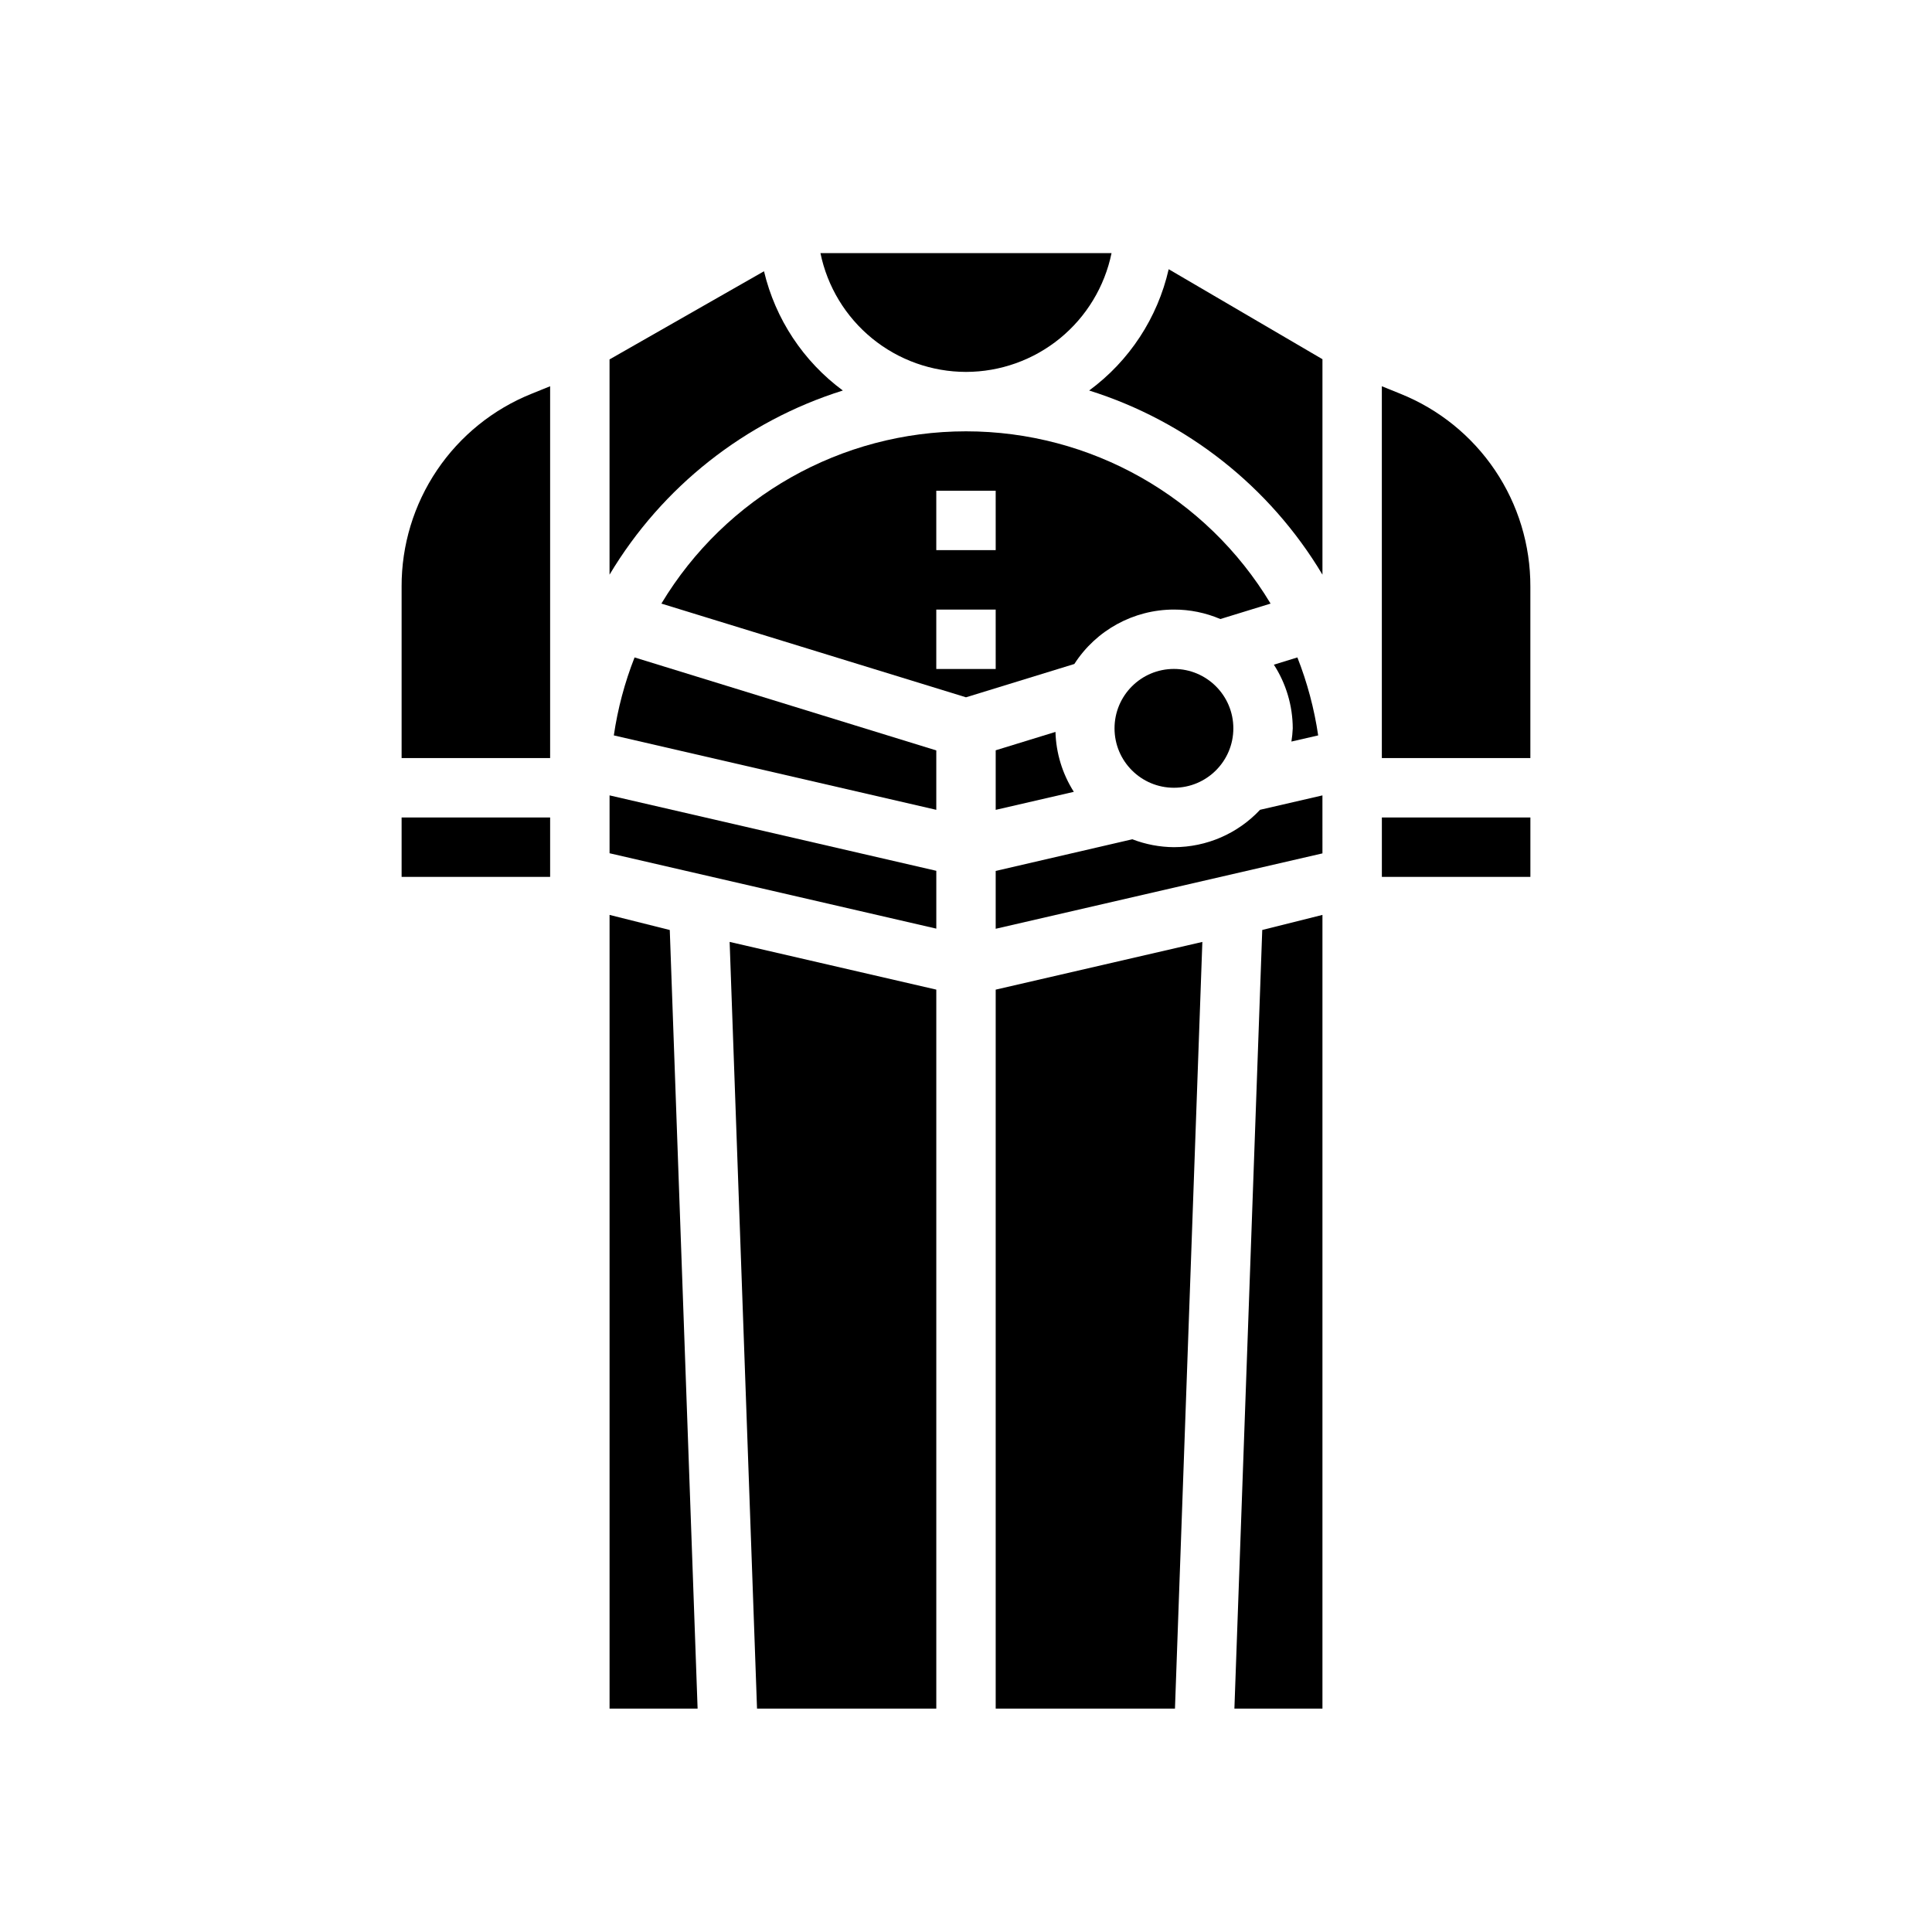 <?xml version="1.0" encoding="UTF-8"?>
<!-- Uploaded to: SVG Repo, www.svgrepo.com, Generator: SVG Repo Mixer Tools -->
<svg fill="#000000" width="800px" height="800px" version="1.1" viewBox="144 144 512 512" xmlns="http://www.w3.org/2000/svg">
 <g>
  <path d="m344.62 596.8h47.508v-190.54l-54.766-12.645z"/>
  <path d="m455.1 305.54c4.231-0.004 8.414 0.848 12.305 2.512l13.312-4.094c-17.035-28.328-47.668-45.652-80.719-45.652-33.055 0-63.688 17.324-80.723 45.652l80.723 24.836 28.719-8.832h-0.004c5.773-8.98 15.715-14.41 26.387-14.422zm-47.23 15.742h-15.746v-15.742h15.742zm0-31.488h-15.746v-15.742h15.742z"/>
  <path d="m305.54 370.12 86.59 19.977v-15.324l-86.59-19.988z"/>
  <path d="m306.67 338.89 85.457 19.723v-15.742l-79.961-24.645c-2.617 6.656-4.461 13.59-5.496 20.664z"/>
  <path d="m367.36 247.49c-10.477-7.734-17.879-18.934-20.891-31.605l-40.934 23.363v57.043c13.926-23.301 35.93-40.668 61.824-48.801z"/>
  <path d="m400 242.56c9.07-0.012 17.859-3.148 24.887-8.883 7.023-5.738 11.859-13.723 13.684-22.605h-77.145c1.824 8.883 6.66 16.867 13.688 22.605 7.023 5.734 15.816 8.871 24.887 8.883z"/>
  <path d="m250.43 360.64h39.359v15.742h-39.359z"/>
  <path d="m250.43 299.44v45.453h39.359v-98.535l-4.938 2h0.004c-10.191 4.094-18.918 11.152-25.055 20.258-6.137 9.105-9.402 19.844-9.371 30.824z"/>
  <path d="m305.54 386.46v210.34h23.332l-7.375-206.34z"/>
  <path d="m455.1 368.51c-3.769-0.027-7.504-0.738-11.02-2.094l-36.211 8.391v15.328l86.594-19.98-0.004-15.367-16.531 3.816c-5.91 6.316-14.176 9.902-22.828 9.906z"/>
  <path d="m493.33 338.89c-1.039-7.074-2.891-14.008-5.508-20.664l-6.234 1.922c3.25 5.027 4.988 10.883 5.004 16.871-0.051 1.172-0.168 2.344-0.352 3.5z"/>
  <path d="m432.64 247.49c25.895 8.133 47.898 25.5 61.824 48.801v-57.098l-40.754-23.852h0.004c-2.938 12.898-10.418 24.312-21.074 32.148z"/>
  <path d="m515.14 248.36-4.938-2v98.535h39.359v-45.453c0.031-10.98-3.234-21.719-9.371-30.824-6.137-9.105-14.863-16.164-25.051-20.258z"/>
  <path d="m510.21 360.64h39.359v15.742h-39.359z"/>
  <path d="m471.13 596.8h23.332v-210.34l-15.953 3.992z"/>
  <path d="m470.85 337.02c0 8.695-7.051 15.742-15.746 15.742-8.695 0-15.742-7.047-15.742-15.742 0-8.695 7.047-15.746 15.742-15.746 8.695 0 15.746 7.051 15.746 15.746"/>
  <path d="m407.87 358.62 20.703-4.777v-0.004c-3.023-4.754-4.707-10.242-4.863-15.875l-15.84 4.871z"/>
  <path d="m407.87 596.8h47.508l7.258-203.18-54.766 12.645z"/>
 </g>
</svg>